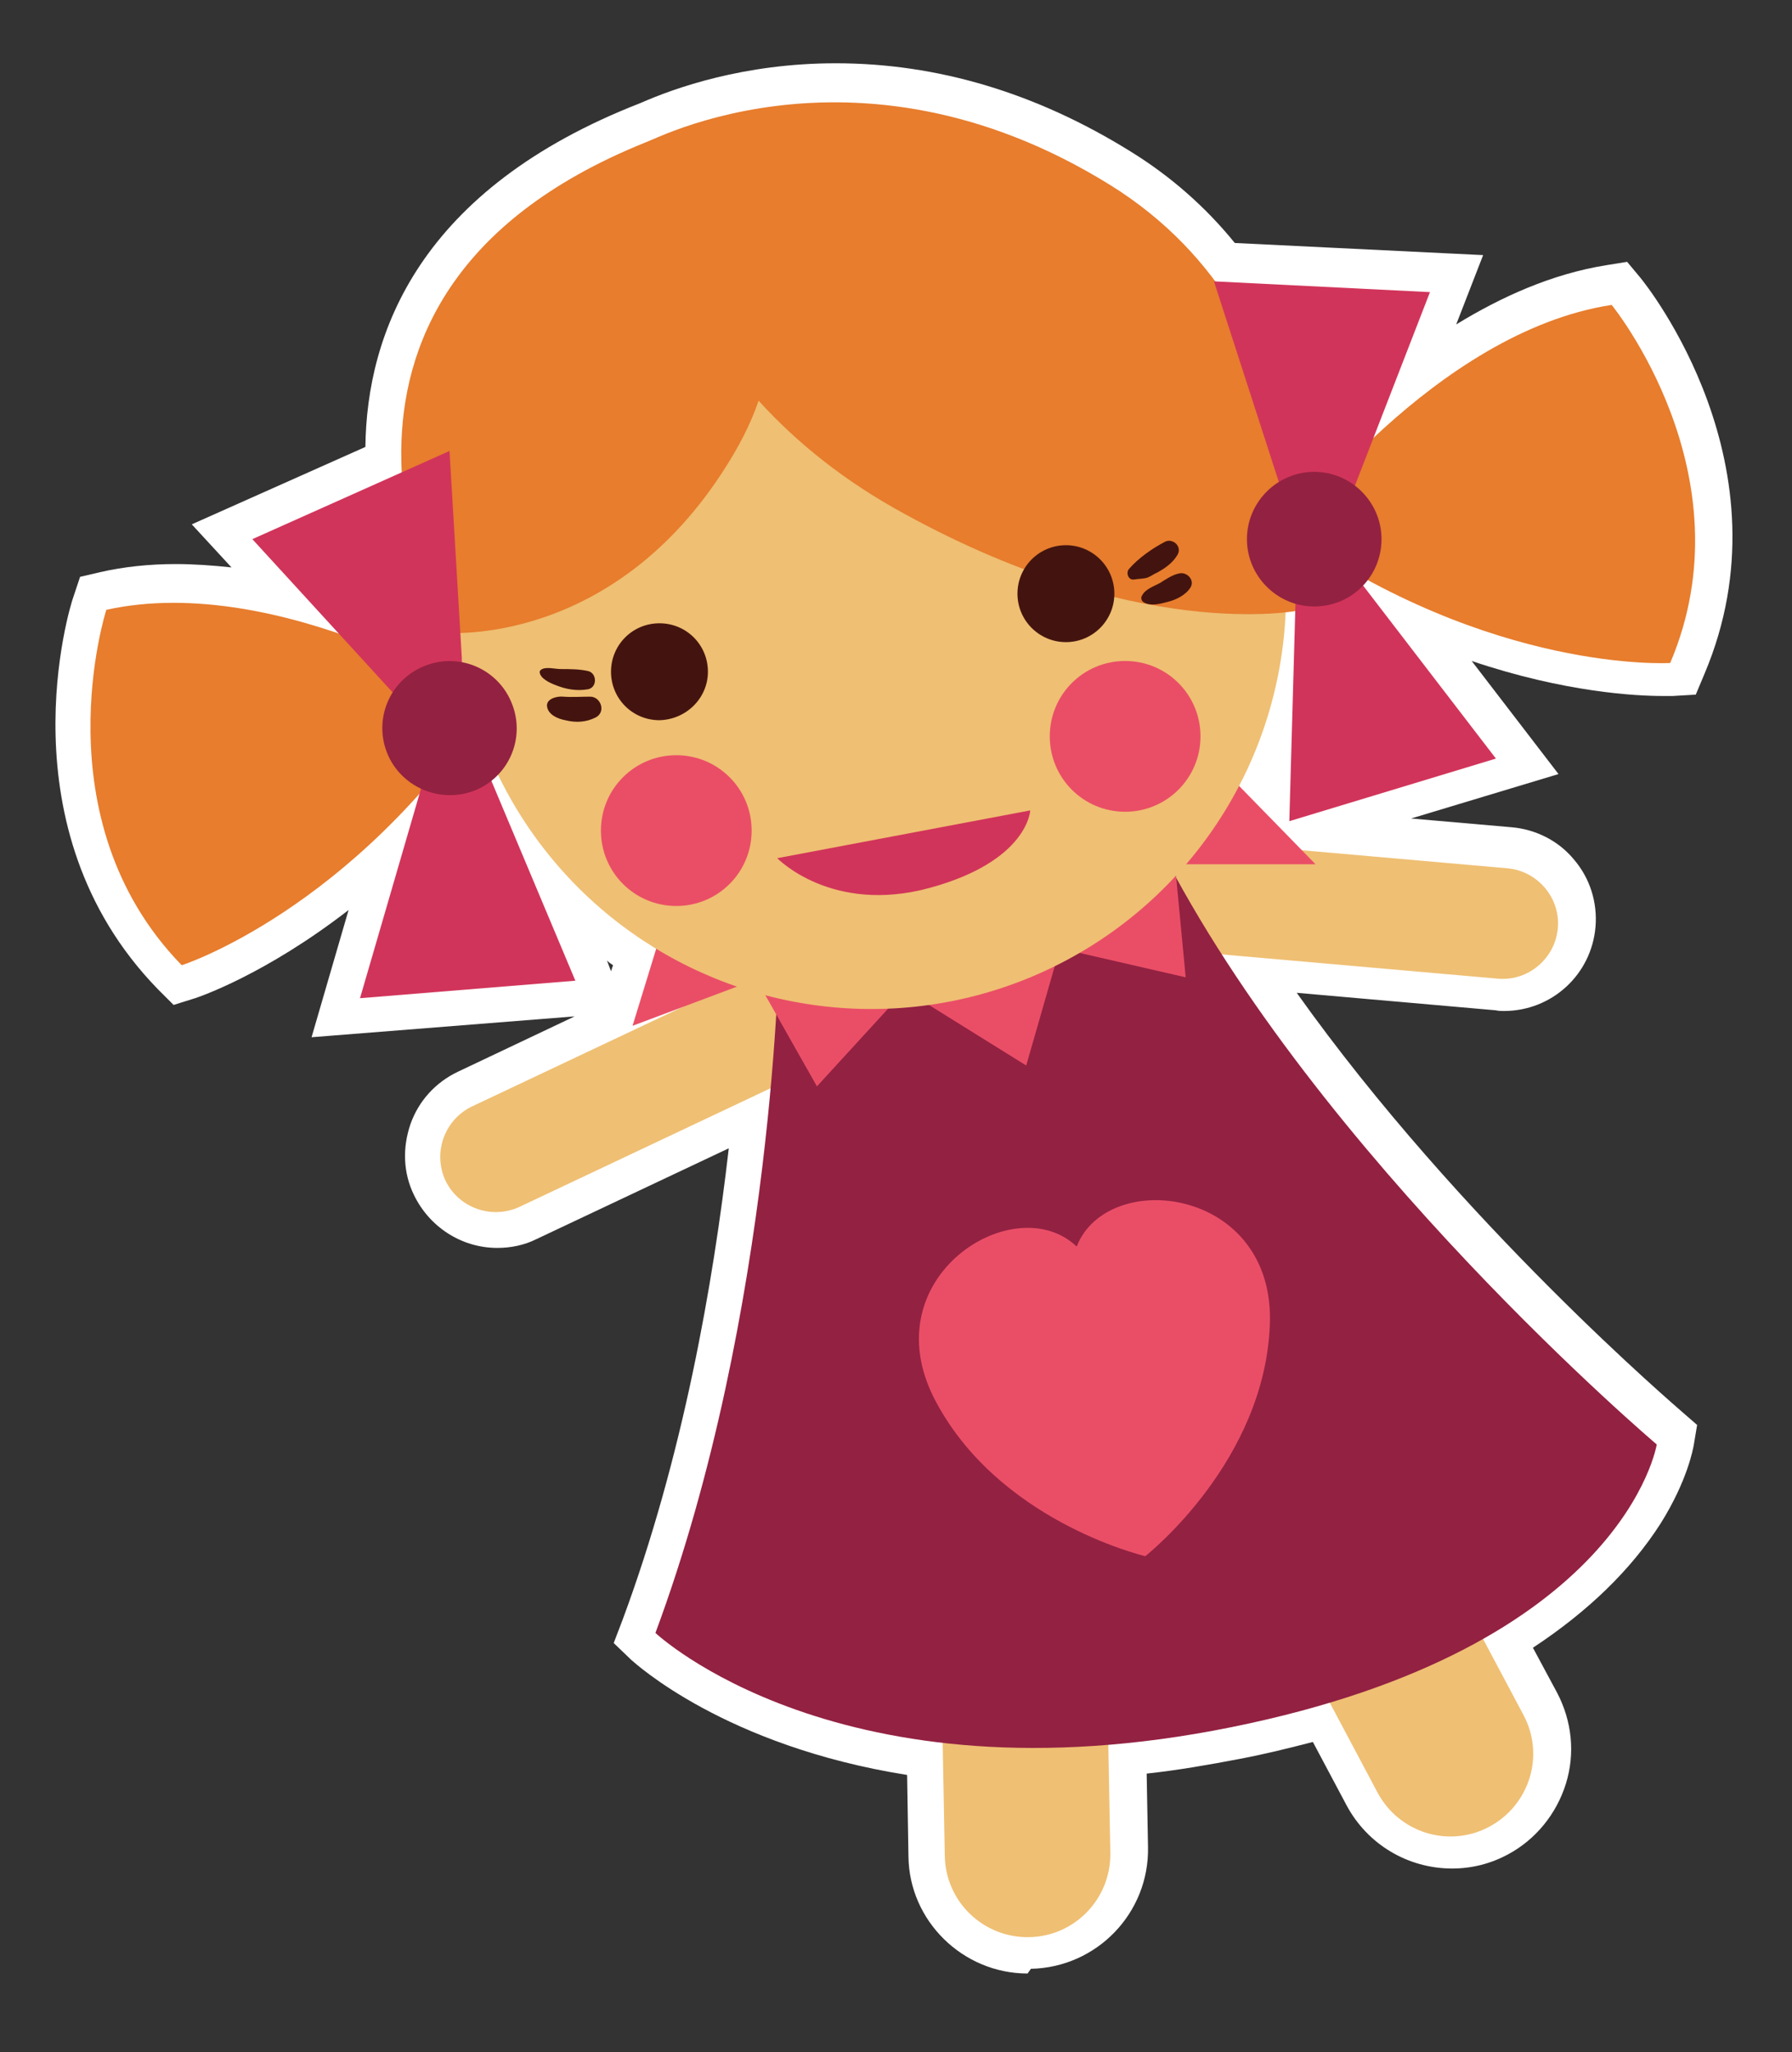 <?xml version="1.0" encoding="utf-8"?>
<!-- Generator: Adobe Illustrator 22.1.0, SVG Export Plug-In . SVG Version: 6.00 Build 0)  -->
<svg version="1.1" xmlns="http://www.w3.org/2000/svg" xmlns:xlink="http://www.w3.org/1999/xlink" x="0px" y="0px"
	 viewBox="0 0 266.3 304.9" style="enable-background:new 0 0 266.3 304.9;" xml:space="preserve">
<rect x="0" y="0" width="266.3" height="304.9" fill="#333333" stroke="none"/>
<style type="text/css">
	.st0{fill:#FFFFFF;}
	.st1{fill:#EFBF73;}
	.st2{fill:#932142;}
	.st3{fill:#EA4E66;}
	.st4{fill:#E77D2D;}
	.st5{fill:#D1345A;}
	.st6{fill:#43140F;}
</style>
<g id="wit">
	<path class="st0" d="M152.7,293.2c-9.6,0-17.6-7.8-17.7-17.4l-0.2-12.1c-27.1-4.3-40.4-16.6-41-17.1l-2.6-2.5l1.3-3.4
		c9-24.2,13.5-50.1,15.8-70.1l-28.6,13.5c-1.8,0.9-3.8,1.3-5.8,1.3c-5.3,0-10.1-3.1-12.4-7.9c-1.6-3.3-1.7-7-0.5-10.5
		c1.2-3.4,3.7-6.2,7.1-7.8l17.3-8.2l-39.1,3.1l5.5-18.9c-12.4,9.6-22.2,12.9-22.8,13.1l-3.2,1l-2.4-2.4
		c-23.2-23.9-13-56.9-12.5-58.2l1-3l3-0.7c3.5-0.8,7.3-1.2,11.2-1.2c2.7,0,5.5,0.2,8.3,0.5l-5.9-6.4l25.8-11.5
		c0.2-16.9,8-38.3,40.9-51.1c5-2.2,15.3-5.9,29-5.9c15.1,0,29.8,4.4,43.8,13.1c6,3.7,11.2,8.3,15.5,13.6l36.9,1.8l-4,10.3
		c6.7-4.1,14.2-7.5,22.3-8.8l3.1-0.5l2,2.4c0.9,1.1,22.5,28.1,9.5,58.8l-1.3,3.1l-3.4,0.2c0,0-0.5,0-1.6,0c-3.7,0-14.4-0.5-28.3-5.2
		l12.9,16.8l-21.9,6.6l14.9,1.3c3.6,0.3,7,2,9.3,4.8c2.4,2.8,3.5,6.4,3.2,10c-0.6,7.1-6.5,12.5-13.6,12.5c-0.4,0-0.8,0-1.2-0.1
		l-29.6-2.6c24.3,34.2,56.9,61.9,57.2,62.2l2.3,2l-0.5,3c-0.1,0.5-0.9,5.2-4.9,11.6c-4.4,6.9-10.8,13.1-19,18.5l3.6,6.7
		c2.2,4.2,2.7,9,1.3,13.5c-1.4,4.5-4.5,8.3-8.6,10.5c-2.6,1.4-5.4,2.1-8.3,2.1c-6.6,0-12.6-3.6-15.7-9.4l-5-9.4
		c-3.5,0.9-7.1,1.8-10.8,2.5c-4.7,0.9-9.3,1.7-13.9,2.2l0.2,10.9c0.2,9.8-7.6,17.9-17.4,18.1L152.7,293.2z M90.8,144.3l0.3-0.9
		c-0.3-0.2-0.6-0.4-0.9-0.7L90.8,144.3z"/>
</g>
<g id="Laag_1">
	<g>
		<path class="st1" d="M174.8,141.2c-4.5-0.4-7.9-4.4-7.5-8.9l0,0c0.4-4.5,4.4-7.9,8.9-7.5L224,129c4.5,0.4,7.9,4.4,7.5,8.9l0,0
			c-0.4,4.5-4.4,7.9-8.9,7.5L174.8,141.2z"/>
		<path class="st1" d="M77.2,179.3c-4.1,1.9-9,0.2-11-3.9l0,0c-1.9-4.1-0.2-9,3.9-11l43.4-20.5c4.1-1.9,9-0.2,11,3.9l0,0
			c1.9,4.1,0.2,9-3.9,11L77.2,179.3z"/>
		<path class="st1" d="M165,275.3c0.1,6.8-5.3,12.4-12.1,12.5l0,0c-6.8,0.1-12.4-5.3-12.5-12.1l-0.5-26.8
			c-0.1-6.8,5.3-12.4,12.1-12.5l0,0c6.8-0.1,12.4,5.3,12.5,12.1L165,275.3z"/>
		<path class="st1" d="M226.4,254.8c3.2,6,0.9,13.4-5.1,16.6l0,0c-6,3.2-13.4,0.9-16.6-5.1l-12.6-23.7c-3.2-6-0.9-13.4,5.1-16.6l0,0
			c6-3.2,13.4-0.9,16.6,5.1L226.4,254.8z"/>
		<path class="st2" d="M115.8,140.2c0,0-0.6,54.5-18.4,102.4c0,0,27.3,25.8,85.6,14c58.4-11.8,63.2-42,63.2-42s-50.4-42.7-73.8-88.7
			L115.8,140.2z"/>
		<path class="st3" d="M160,185.2c-9.2-8.8-30.5,4.5-21.1,22.7c9.3,17.9,30.5,23.1,31.3,23.3l0,0c0,0,0,0,0,0c0,0,0,0,0,0l0,0
			c0.6-0.5,17.7-14.2,18.5-34.3C189.6,176.4,164.6,173.4,160,185.2z"/>
		<polygon class="st3" points="98.3,138.4 94,152.4 112.4,145.5 121.4,161.4 134.5,147.1 152.5,158.3 157.5,140.9 176.2,145.2 
			174.6,128.4 195.5,128.4 183,115.6 		"/>
		
			<ellipse transform="matrix(2.713787e-02 -1 1 2.713787e-02 37.676 215.388)" class="st1" cx="129.5" cy="88.3" rx="61.6" ry="61.6"/>
		<path class="st4" d="M66,94c0,0-27.7-51.4,32.4-73.8c0,0,27.7,18.4,10.6,47.3C91.9,96.5,66,94,66,94z"/>
		<path class="st4" d="M193,90.7c0,0,5.6-42.3-28-63.2c-38.5-23.9-70.4-5.6-70.4-5.6s2.8,33.5,38.3,53.6
			C168.7,95.7,193,90.7,193,90.7z"/>
		<path class="st4" d="M191.5,78.9c0,0,21.8-29.6,48-33.6c0,0,20.6,25.2,8.7,53.2C248.1,98.5,221.7,100.1,191.5,78.9z"/>
		<polygon class="st5" points="191.3,75.5 180.4,41.8 212.5,43.4 199.7,76.4 		"/>
		<polygon class="st5" points="200.8,84.7 222.3,112.7 191.6,122 192.6,86.6 		"/>
		<path class="st4" d="M72.7,104.5c0,0-31.1-19.6-56.9-13.9c0,0-10,31,11.2,52.8C27.1,143.4,52.3,135.2,72.7,104.5z"/>
		<polygon class="st5" points="68.9,102.3 66.8,67 37.5,80.1 61.4,106.2 		"/>
		<polygon class="st5" points="63.4,114.3 53.5,148.3 85.5,145.7 71.8,113.1 		"/>
		<path class="st6" d="M105.2,99.8c0-4-3.2-7.2-7.2-7.2c-4,0-7.2,3.2-7.2,7.2c0,4,3.2,7.2,7.2,7.2C102,106.9,105.2,103.7,105.2,99.8
			z"/>
		<circle class="st6" cx="158.4" cy="88.2" r="7.2"/>
		<path class="st3" d="M111.7,123.4c0-6.2-5-11.2-11.2-11.2c-6.2,0-11.2,5-11.2,11.2c0,6.2,5,11.2,11.2,11.2
			C106.7,134.6,111.7,129.6,111.7,123.4z"/>
		<path class="st3" d="M178.4,109.4c0-6.2-5-11.2-11.2-11.2c-6.2,0-11.2,5-11.2,11.2s5,11.2,11.2,11.2
			C173.4,120.6,178.4,115.6,178.4,109.4z"/>
		<path class="st5" d="M115.5,127.5c0,0,8.1,8.4,22.7,4.4c14.6-4,14.9-11.5,14.9-11.5L115.5,127.5z"/>
		<path class="st6" d="M173.1,80.5c-1.9,1-3.9,2.4-5.3,4c-0.5,0.5-0.2,1.7,0.7,1.6c0.6-0.1,1.1-0.1,1.7-0.2c0.6-0.1,1.2-0.6,1.7-0.8
			c1.3-0.7,2.4-1.5,3.1-2.7C175.7,81.1,174.2,79.9,173.1,80.5z"/>
		<path class="st6" d="M175.2,85.2c-1,0.2-2,0.9-2.8,1.4c-0.9,0.5-2.2,0.9-2.7,1.9c-0.2,0.3-0.1,0.8,0.3,1c1,0.6,2.5,0.2,3.6-0.1
			c1.2-0.3,2.6-1,3.3-2.1C177.6,86.2,176.4,84.9,175.2,85.2z"/>
		<path class="st6" d="M87.4,99.7c-1.3-0.3-2.7-0.3-4.1-0.3c-0.8,0-2.2-0.4-2.9,0.1c-0.1,0.1-0.2,0.2-0.2,0.3c0,1,1.6,1.7,2.4,2
			c1.5,0.6,3.1,0.9,4.8,0.6C88.8,102.1,88.7,100,87.4,99.7z"/>
		<path class="st6" d="M87.7,103.5c-1.3,0-2.7,0.1-4,0c-0.9-0.1-2.6,0.3-2.4,1.5c0.2,1.2,1.6,1.8,2.7,2c1.6,0.4,3.1,0.3,4.5-0.4
			C90.1,105.8,89.3,103.5,87.7,103.5z"/>
		<path class="st2" d="M205.3,80.1c0-5.5-4.5-10-10-10c-5.5,0-10,4.5-10,10c0,5.5,4.5,10,10,10C200.9,90.1,205.3,85.6,205.3,80.1z"
			/>
		<path class="st2" d="M57.5,111.8c-2-5.1,0.5-10.9,5.7-12.9c5.1-2,10.9,0.5,12.9,5.7c2,5.1-0.5,10.9-5.7,12.9
			C65.3,119.4,59.5,116.9,57.5,111.8z"/>
	</g>
</g>
</svg>
